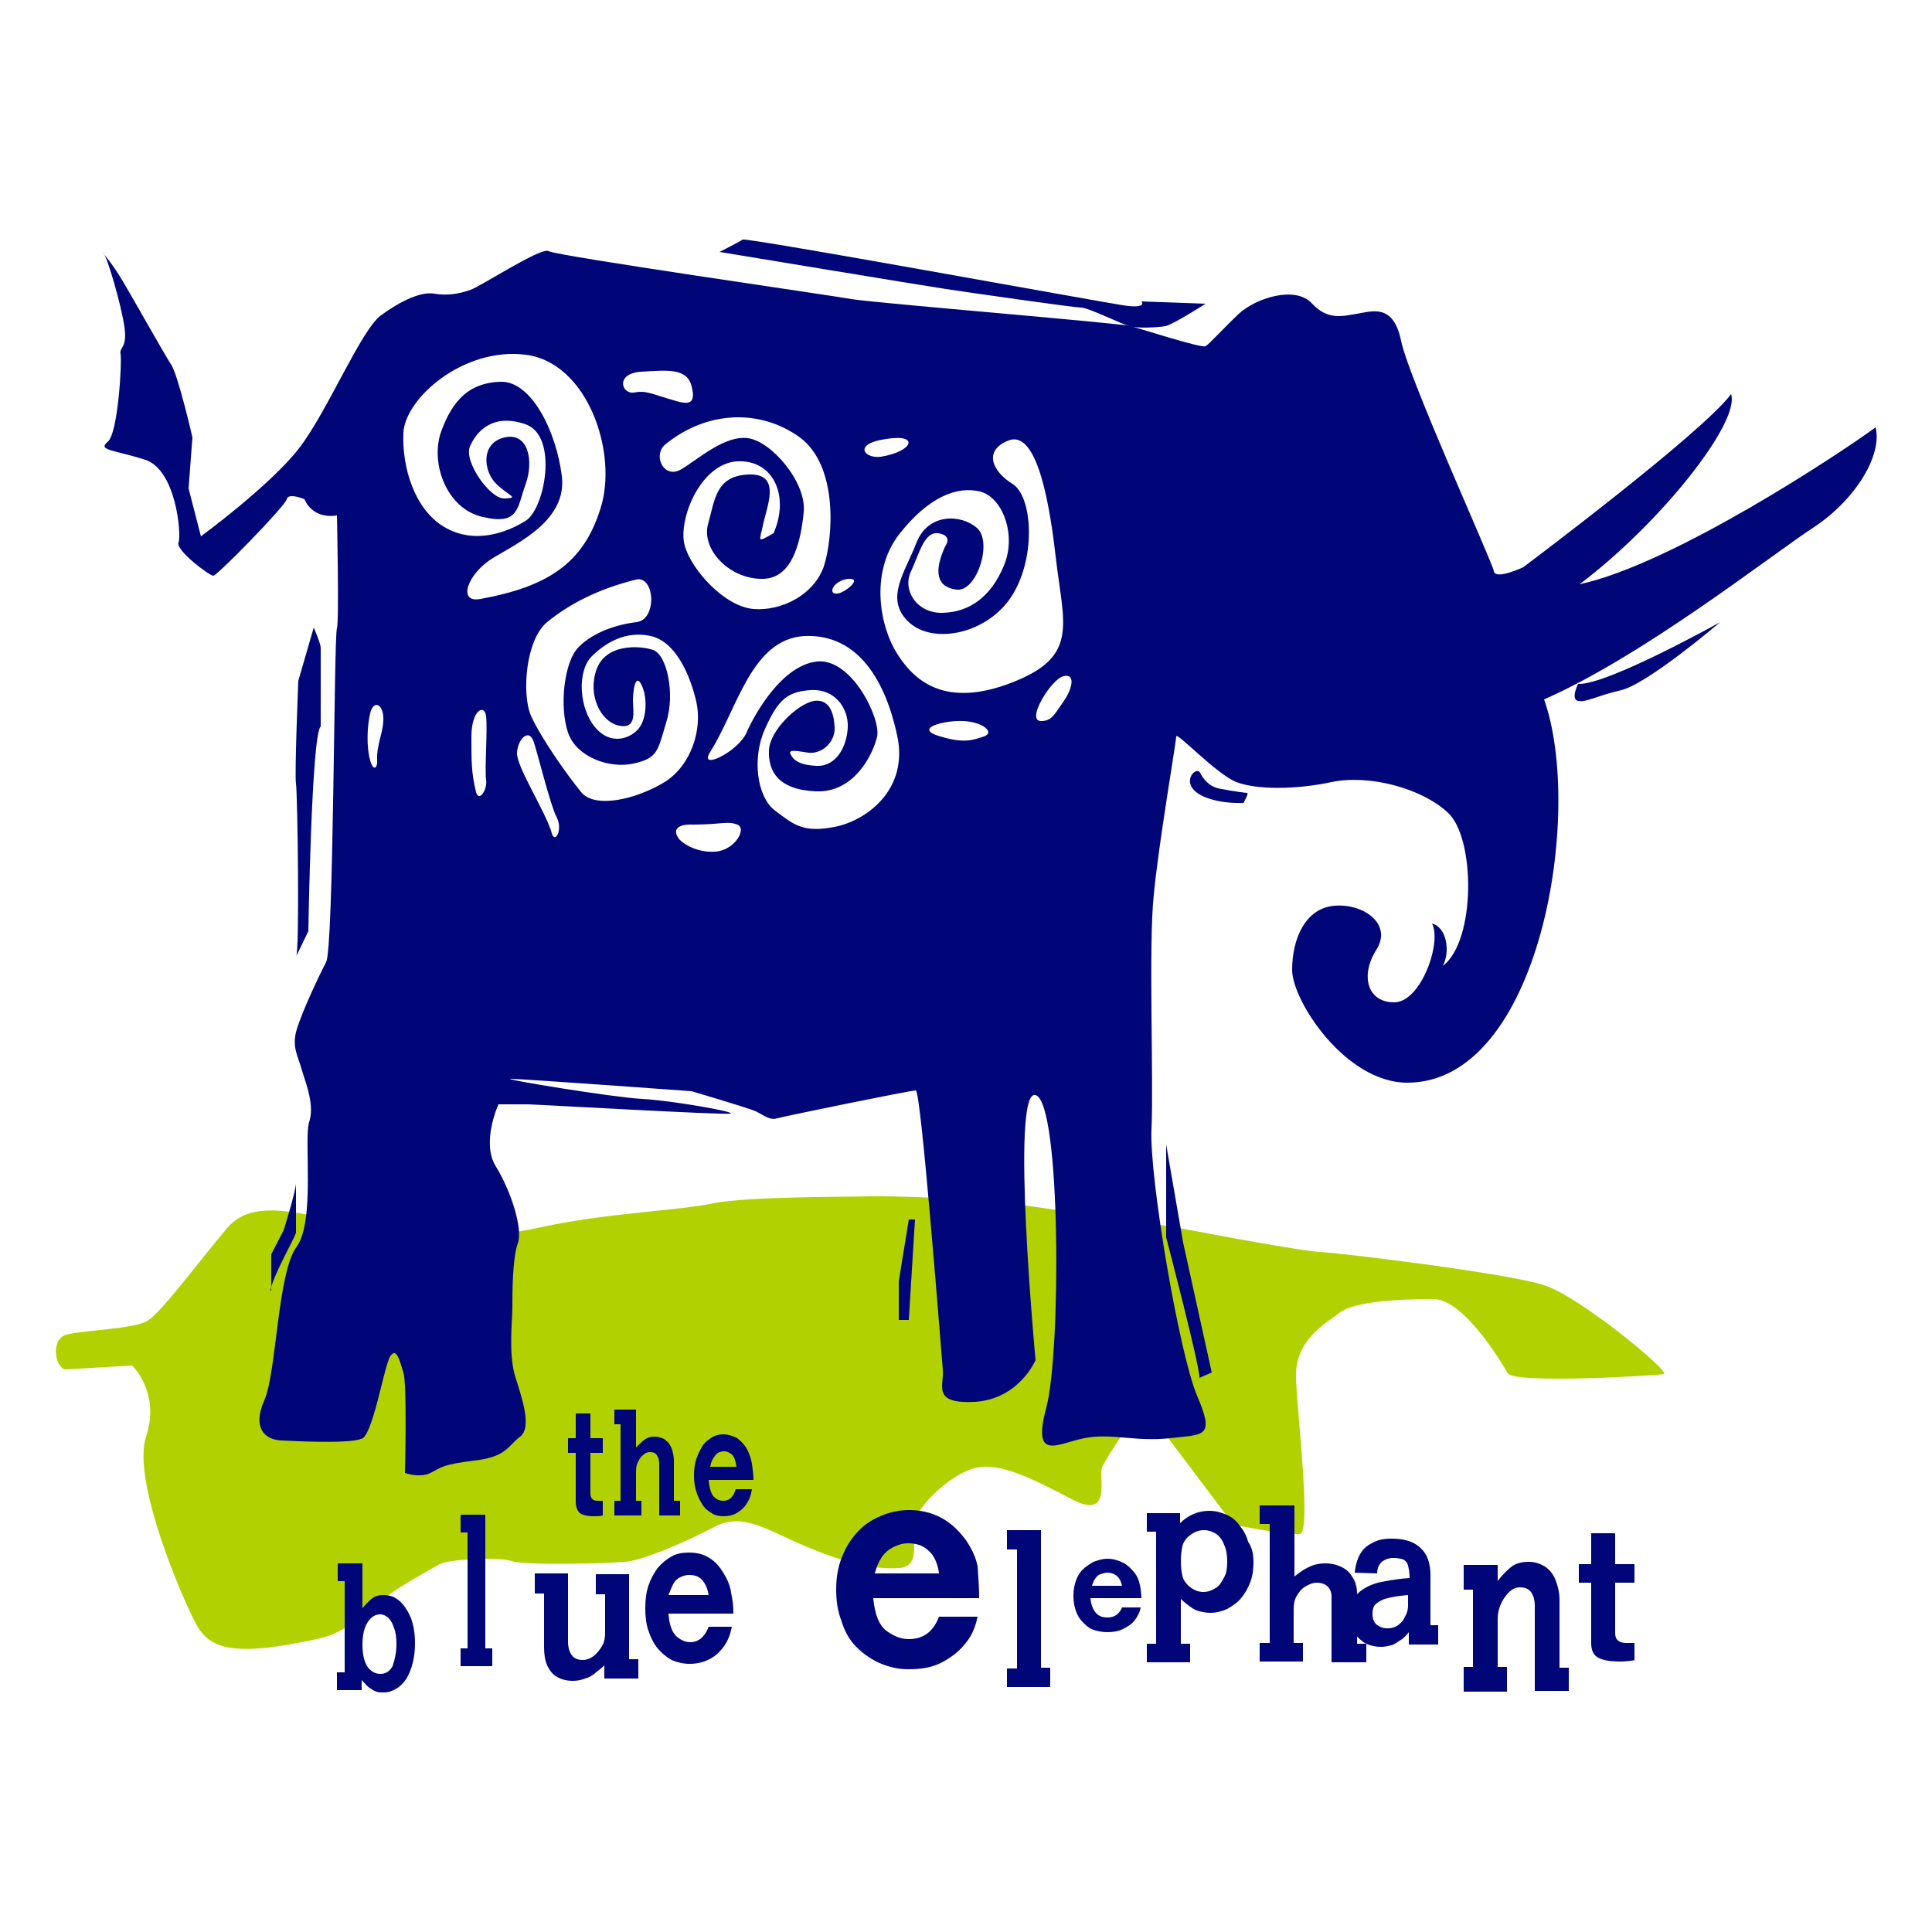 <svg xmlns="http://www.w3.org/2000/svg" id="Layer_1" x="0" y="0" version="1.1" viewBox="0 0 250 250" xml:space="preserve"><style>.st0{fill:#fff}.st2{fill:#000678}</style><path id="BG" d="M0 0h250v250H0z" class="st0"/><path fill="#b1d200" d="M42.1 211.8c-.2.1-.5.1-.7.2-11.6 2.6-14.3 1.2-16-1.8-1.7-3.1-8.4-18.6-6.5-24.3s-1.8-9.2-1.8-9.2-7.1.4-8.5.5-2.2-3.9 0-4.5c2.2-.6 8.7-.7 10.5-1.8s6.5-7.5 10.3-12 11.3-1.1 19.4 0c8 1.1 12.4 1.8 21.2-.1s17.6-2.1 22.3-3.1c4.7-.9 16.9-.8 20.3-.9 3.4-.1 15.3.5 15.3.5l23.6 3.4s16 3.1 19.3 3.3 24.5 2.8 29 4.3c4.5 1.4 16.4 11.2 15.5 11.5-.9.2-19.4 1.3-20.2-.1-.8-1.4-5.7-9.6-9.6-9.6-3.9 0-10.2.2-12.2 1.8-2 1.5-5.8 3.6-5.6 8.5.2 4.9 2 19.9.5 20.1s-8.6-1.2-8.6-1.2-11.2-15-11.6-15.2-5 6.7-5.4 7.8c-.5 1.1 1.4 6.9-3.9 4.1s-9.3-4.7-12.3-4.1c-3 .6-7.4 4.6-8 6.9-.6 2.2 1 5.9-2.1 6.1-3 .2-6.5-.5-11.8-2.7-5.3-2.2-8.3-4.6-12.1-2.6-3.8 2-9.2 4.3-11.5 4.5s-12.8.5-14.7-.1c-1.9-.6-8.3-.2-9.3.4-1.1.6-5.7 3.2-6.6 4-2.1 1.7-5.9 4.9-8.2 5.4z"/><path d="M36.6 186.4c-2.3 0-4-1.6-2.4-5.2s1.7-16.6 4.2-19.9c2.4-3.3.9-14 1.6-16.1.7-2.1-.3-4.7-.9-6.6-.5-1.9-1.4-3.1-.7-5.4.7-2.3 2.8-6.8 3.8-8.7 1-1.9 1-42.3 1.4-43.2.3-.9 0-14.6 0-14.6-3.3.5-4.2-2.1-4.2-2.1s-2.1-.9-2.3 0-9 9.9-9.5 9.9-4.9-3.3-4.5-4.3-.3-9.4-4.3-10.7-6.2-1.2-4.9-2.3c1.4-1 1.9-10.6 1.7-11.4-.2-.9.9-.7.5-3.5s-2.2-9-2.7-9.5.9.9 2.5 3.6 5.4 9.5 6.2 10.7c.9 1.2 2.8 9.5 2.8 9.5l-.5 6.6 1.6 6.2s9-6.6 12.7-11.4 8-15.3 10.6-17.2c2.6-1.9 5.2-3.1 6.9-2.8 1.7.3 3.3 0 4.7-.5s9.2-5.6 10.1-5 36.4 5.7 39.2 6.2c2.8.5 34.8 3.1 36.1 3.5 1.2.3 9.2 2.9 9.7 2.6.5-.3 2.1-2.1 4.3-4.2 2.3-2.1 7.3-3.6 9.4-1.4 2.1 2.3 4 1.7 5.9 1.4 1.9-.3 4.7-1.4 5.7 3.5s11.8 28.6 12 29.8c.2 1.2 3.8-.5 3.8-.5S220.2 56.1 224 51c1.2 3.6-9 16.6-19.6 24.6 12.1-2.6 33.8-17 38.3-20.3.9 3.6-2.6 9.4-8.1 13s-22 16.6-34.8 22.2c5.2 14.6-.5 49.6-17.7 49.6-8 0-14.9-10.6-14.9-14.6s1.7-8 5.5-8.3 7.5 2.4 5.4 5.7c-2.1 3.3-1.2 6.8 2.3 6.8s6.2-7.8 4.9-10.2c1.9.5 2.4 3.6 1.4 5.5 4.3-3.3 4.2-16.5.7-19.8-3.5-3.3-10.4-5-15.1-4-4.7 1-9.7 1-12.3 0-2.6-1-7.8-6.6-7.8-5.9 0 .7-2.3 14-2.9 20.5-.7 6.4 0 24.1-.3 30.3s3.6 29.1 5.9 34.5c2.3 5.4 1 5-3.5 5.5s-7.6-.7-11.1 0-6.8 3.1-4.9-4c1.9-7.1 1.9-39.5-1.4-40.4-3.3-.9 0 34.3 0 34.3s-2.1 5-7.8 5.4c-5.7.3-4-2.1-4.2-4.2-.2-2.1-2.8-36.1-3.5-36.1-.7 0-16.8 3.3-17.9 3.6-1 .3-1.6-.3-2.8-.9-1.2-.5-8.3-2.6-8.3-2.6s-22-1.6-23.4-1.6 13.2 2.4 17 2.6 12.3 1.7 11.4 1.9-25.3-1.2-26.2-1.2h-3.8s-2.3 5-.3 8.1c1.9 3.1 3.5 8 2.8 9.9-.7 1.9-.7 6.6-.7 8.3s-.5 5.7.3 8.7c.9 2.9 2.3 6.8.7 8s-1.7 2.6-5.9 3.1-4.3.9-5.7 1.6-3.3 0-3.3 0 .3-11.4-.2-13c-.5-1.6-.9-3.3-1.7-2.1s-2.3 10.6-3.8 10.7c-1.8.7-10.1.2-10.1.2z" class="st2"/><path d="M38.3 123.8c.5-.3.2-21.2 0-22.4-.2-1.2.3-13.3.3-13.3l2-6.9s.9 2.1.9 2.6V94c-1.2 1-1.6 26.5-1.6 26.5l-1.6 3.3zM35 167c.2-1.7 3.2-6.9 3.3-7.5v-6.4c0 1-1.6 6.1-1.6 6.1l-1.6 3.1v4.7zM155.2 178.3c.2-1-4.3-18.2-4.3-18.2v-12l2.2 12.7 3.7 16.8M117.6 170.8l.8-13h-.8l-1.3 8v5M204.2 88.5c3.7.2 18.4-8 18.4-8s-9.4 8-12.8 8.8-4.5 1.6-5.6 1.4c-1-.2 0-2.2 0-2.2zM93.1 32.6s26 4.3 29.3 4.8c3.3.5 16.6 2.4 17.5 2.4s5.4 2.2 6.2 2.4c.9.3 3.6.2 4.7 0 1-.2 5.2-2.9 5.2-2.9l-8.3-.3s.9 1-2.4.5-48.7-8.8-49.2-8.5c-.6.4-3 1.6-3 1.6zM160.9 103.9c-2.5.1-5.6-.5-6.6-1.9s.6-2.8 1-2c.4.8 1.2 1.9 2.8 2.1 1.5.3 3.1.5 3.3.5.2.1-.5 1.3-.5 1.3z" class="st2"/><g><path d="M78 196.1c-.4.1-.8.1-1.2.1-.7 0-1.2-.1-1.6-.3-.4-.2-.7-.8-.7-1.6V188h-1v-1.9h1v-3.2h1.9v3.2H78v1.9h-1.6v5.2c0 .7.3 1 .9 1h.7v1.9zM88 196.1h-2.7v-6.7c0-.5-.1-.8-.3-1.1-.2-.3-.5-.4-.9-.4-.3 0-.6.1-.9.4-.3.2-.5.6-.7 1-.2.4-.2.9-.2 1.4v3.5h.7v1.9h-3.5v-1.9h.8v-9.9h-.8v-1.9h2.8v4.9c.4-.4.7-.7 1.1-1 .4-.3.8-.4 1.3-.4.4 0 .7.1 1 .2.3.1.6.4.8.6.2.3.4.6.5 1 .1.4.2.8.2 1.3v5.2h.8v1.9zM97.5 191.5h-5.8c.1 1.1.3 1.8.7 2.2s.8.5 1.2.5c.8 0 1.3-.5 1.6-1.5h2.1c-.1.7-.3 1.3-.7 1.9-.3.5-.8.9-1.3 1.2-.5.3-1.1.4-1.7.4-.5 0-1.1-.1-1.5-.4-.5-.3-.9-.6-1.2-1.1-.3-.5-.6-1-.8-1.7-.2-.6-.3-1.3-.3-2.1s.1-1.5.3-2.1c.2-.6.5-1.2.8-1.7.3-.5.8-.8 1.2-1.1.5-.3 1-.4 1.5-.4.6 0 1.2.2 1.8.5.5.4 1 .9 1.3 1.5.3.6.5 1.2.6 1.8.1.8.2 1.4.2 2.1zm-2.2-1.7c-.1-.6-.2-1.1-.5-1.5-.3-.3-.7-.5-1.1-.5-.3 0-.6.1-.8.2s-.4.4-.6.7c-.2.3-.3.6-.4 1.1h3.4z" class="st2"/></g><g><path d="M53.7 212.6c0 1-.1 1.8-.3 2.6-.2.8-.5 1.5-.8 2-.4.6-.8 1-1.3 1.3-.5.3-1 .5-1.6.5-.4 0-.7 0-1-.1-.3-.1-.6-.3-.9-.5s-.6-.6-1-1v1.3h-3.2v-2.3h1v-11.8h-.9v-2.3h3.2v5.8c.5-.6.9-1 1.3-1.3.4-.3.9-.4 1.4-.4.6 0 1.1.1 1.6.4.5.3.9.7 1.3 1.3.4.6.7 1.2.9 2 .2.7.3 1.6.3 2.5zm-2.4.1c0-.8-.1-1.5-.3-2-.2-.6-.4-1-.7-1.3-.3-.3-.7-.5-1.1-.5-.5 0-.9.2-1.2.5-.3.3-.6.7-.8 1.3s-.3 1.3-.3 2.1c0 1.2.2 2.1.6 2.8.4.6 1 1 1.7 1s1.2-.3 1.6-1c.3-.9.5-1.8.5-2.9zM63.7 215.6h-4.1v-2.3h.9v-15h-.9V196h3.2v17.3h.9v2.3zM82.4 217.2h-4.2v-1.7c-.5.5-1 .8-1.3 1.1-.3.2-.7.5-1.2.6-.5.2-1 .3-1.6.3-.8 0-1.5-.2-2-.5-.6-.3-1-.9-1.3-1.5-.3-.7-.4-1.5-.4-2.4v-6.9h-1.2v-2.6h4.3v8.8c0 .8.2 1.4.5 1.8.3.4.8.6 1.4.6.5 0 1-.2 1.4-.5.4-.3.8-.8 1.1-1.3.3-.5.4-1.1.4-1.7v-5h-1.2v-2.6h4.3v11h1.2v2.5zM94.9 208.8h-8.4c.1 1.5.5 2.5 1.1 3 .6.5 1.2.7 1.7.7 1.1 0 1.9-.7 2.4-2h3c-.2 1-.5 1.8-1 2.5s-1.1 1.3-1.9 1.7c-.8.4-1.6.6-2.6.6-.8 0-1.6-.2-2.3-.5-.7-.4-1.3-.9-1.8-1.5s-.9-1.4-1.2-2.3c-.3-.9-.4-1.8-.4-2.9 0-1 .1-2 .4-2.9.3-.9.7-1.6 1.2-2.3.5-.6 1.1-1.1 1.8-1.5.7-.4 1.5-.5 2.3-.5.9 0 1.8.2 2.6.7.8.5 1.4 1.2 1.9 2.1.5.8.8 1.6.9 2.4.2.9.3 1.7.3 2.7zm-3.2-2.3c-.1-.9-.4-1.5-.8-2s-1-.7-1.7-.7c-.4 0-.8.1-1.2.3-.4.2-.7.5-.9.9-.2.4-.4.9-.6 1.4h5.2z" class="st2"/></g><g><path d="M126.7 206.8H113c.2 2.2.8 3.6 1.8 4.3 1 .7 1.9 1 2.8 1 1.9 0 3.2-1 3.9-2.9h5c-.3 1.4-.8 2.6-1.7 3.6-.8 1-1.9 1.8-3.1 2.4s-2.6.8-4.2.8c-1.3 0-2.5-.3-3.7-.8-1.1-.5-2.1-1.2-3-2.1s-1.5-2-1.9-3.3c-.5-1.3-.7-2.6-.7-4.1s.2-2.8.7-4.1c.5-1.3 1.1-2.3 2-3.3.8-.9 1.8-1.6 3-2.1 1.1-.5 2.4-.8 3.7-.8 1.5 0 2.9.3 4.2 1 1.3.7 2.3 1.7 3.2 2.9.8 1.2 1.3 2.3 1.5 3.4.1 1.4.2 2.7.2 4.1zm-5.2-3.3c-.2-1.2-.6-2.2-1.3-2.8-.7-.7-1.6-1-2.7-1-.7 0-1.3.2-1.9.5-.6.3-1.1.7-1.5 1.3-.4.6-.7 1.3-.9 2.1h8.3zM136 218.3h-5.7v-2.4h1.3v-15.4h-1.3V198h4.4v17.8h1.2v2.5zM147.7 206.8h-6.6c.1 1 .4 1.6.8 2s.9.5 1.4.5c.9 0 1.5-.4 1.9-1.3h2.4c-.1.6-.4 1.2-.8 1.7s-.9.8-1.5 1.1c-.6.3-1.3.4-2 .4-.6 0-1.2-.1-1.8-.3-.6-.2-1-.6-1.4-1-.4-.4-.7-.9-.9-1.5-.2-.6-.3-1.2-.3-1.9s.1-1.3.3-1.9c.2-.6.5-1.1.9-1.5.4-.4.9-.7 1.4-1 .6-.2 1.1-.4 1.8-.4s1.4.2 2 .5c.6.3 1.1.8 1.5 1.3.4.5.6 1.1.7 1.6s.2 1.1.2 1.7zm-2.5-1.5c-.1-.6-.3-1-.6-1.3-.3-.3-.8-.5-1.3-.5-.3 0-.6.1-.9.2-.3.1-.5.3-.7.6-.2.3-.3.6-.4.9h3.9zM162.2 202.1c0 .9-.1 1.8-.4 2.6-.3.8-.7 1.5-1.2 2.1-.5.6-1.1 1-1.8 1.4-.7.3-1.4.5-2.2.5-.5 0-.9-.1-1.4-.2-.4-.1-.8-.3-1.2-.6-.4-.3-.8-.6-1.2-1v5.8h1.2v2.4h-5.6v-2.4h1.2v-14.5h-1.2v-2.4h4.3v1.3c1.1-1.1 2.4-1.6 3.8-1.6.8 0 1.5.2 2.2.5.7.3 1.3.8 1.7 1.4.5.6.9 1.3 1.1 2.1.5.7.7 1.6.7 2.6zm-3.4 0c0-.8-.1-1.6-.4-2.2-.2-.6-.6-1.1-1-1.4-.5-.3-1-.5-1.6-.5-.8 0-1.4.3-2.1.9-.3.3-.6.7-.7 1.2-.1.5-.2 1.1-.2 1.9 0 .8.1 1.5.2 1.9.1.5.4.9.7 1.2.6.6 1.3.9 2 .9.6 0 1.1-.2 1.6-.5s.8-.8 1.1-1.4c.3-.5.4-1.2.4-2zM176.6 215.1h-4.3v-8.5c0-.6-.2-1-.5-1.3-.3-.3-.8-.5-1.4-.5-.5 0-1 .2-1.5.5s-.8.7-1.1 1.2c-.3.5-.4 1.1-.4 1.7v4.4h1.2v2.4H163v-2.4h1.3v-15.4H163v-2.4h4.5v9.2c.6-.5 1.2-.9 1.8-1.2.6-.3 1.3-.5 2.2-.5.6 0 1.2.1 1.7.3.5.2.9.4 1.3.8.3.3.6.8.8 1.2.2.5.3 1 .3 1.6v6.5h1.2v2.4z" class="st2"/><path d="M186 212.8h-3.7v-1.6c-.4.5-.8.9-1.2 1.1-.4.3-.7.5-1.1.6s-.8.2-1.3.2c-.8 0-1.5-.2-2.1-.5-.6-.4-1.1-.9-1.5-1.5-.4-.7-.5-1.4-.5-2.1 0-1.2.4-2.2 1.1-2.8.7-.7 1.6-1.1 2.6-1.4 1-.2 2.4-.5 4.1-.6 0-.7-.1-1.2-.2-1.6-.1-.4-.3-.6-.6-.8-.3-.1-.8-.2-1.3-.2-.6 0-1.1.2-1.5.5-.4.4-.6.9-.6 1.5l-2.9-.1c.1-.9.3-1.7.7-2.4.4-.7 1-1.2 1.7-1.5.7-.4 1.5-.5 2.4-.5 1.6 0 2.9.4 3.7 1.2.9.8 1.3 2 1.3 3.6v6.4h1v2.5zm-3.8-5.1v-1.3c-1.1.1-1.9.2-2.6.4-.6.1-1.1.4-1.5.7-.4.3-.5.8-.5 1.4 0 .6.2 1 .5 1.3.4.3.8.5 1.4.5.5 0 1-.1 1.4-.4.4-.3.7-.6.9-1.1.3-.5.4-1 .4-1.5zM202.9 218.8h-4.3v-11c0-.8-.2-1.4-.5-1.8-.3-.4-.8-.6-1.4-.6-.5 0-1 .2-1.4.6a5 5 0 00-1.1 1.6c-.3.7-.4 1.3-.4 2v6.1h1.2v3.2h-5.6v-3.2h1.2v-10h-1.2v-3.2h4.4v2.1c.5-.7 1.1-1.3 1.7-1.8.6-.5 1.4-.7 2.3-.7.8 0 1.4.2 2.1.6.6.4 1.1 1 1.4 1.8.3.8.5 1.6.5 2.5v8.8h1.2v3zM211.7 214.8c-.7.1-1.3.2-2 .2-1.1 0-2-.1-2.7-.4-.7-.3-1.1-.9-1.1-2v-7.8h-1.6v-2.4h1.6v-4h3.1v4h2.5v2.4H209v6.5c0 .9.5 1.3 1.5 1.3h1v2.2z" class="st2"/></g><g><path d="M82.3 75c-4.9 1.2-8.7 3.2-11.5 5.5s-3.3 9.3-2.1 12.1c1.3 2.9 4.7 7.7 6.5 9.9 1.8 2.2 7.2.9 10.8-1.3 3.5-2.2 4.9-6.9 4.1-10.4-.8-3.5-2.7-7.8-5.9-8.5-3.2-.7-5.8.8-7.7 2.7-1.8 1.9-1.6 6.6.5 9.1s4.7 1.4 5.7.1c1-1.3 1.1-4 .3-5.6-.8-1.6-1.1.9-1.1 2.1s.6 3.7-1.8 3.2-4.1-4-2.9-7.3 5.5-3.1 7.3-2.5c1.8.6 2.9 5.7 1.7 9.4-1.1 3.7-1.1 4.6-4.2 5.3-3.1.7-7.4-.8-8.5-4s-.6-9.1 1.4-11.1c1.9-1.9 4.9-2.9 7.5-3.2 2.7-.4 2.3-6.1-.1-5.5zM91.9 97.3c3.5-5.5 5.3-14.6 12.2-15 7-.3 10.5 5.9 12 12.9s-4 11-8.1 11.8c-4.1.8-5.3-.3-7.7-2.1s-3-6.9-1.3-10.6c1.7-3.8 2.9-4.8 5.9-5 3.1-.2 4.9 2.3 4.8 4.8-.1 2.5-1.5 5.1-4 5s-3.1-.9-3.4-1.5c-.3-.6.5-.5 2.3-.2 1.8.2 3.5-1.4 3.4-3.3-.1-1.9-.7-3.7-2.7-3.4-2.1.4-5.7 3.8-5.8 6.4-.1 2.6 1.1 5.1 6.1 5.3s7.4-4.9 7.9-7.1c.5-2.3-3.3-10.2-7.8-9.7s-8 6.7-9.1 9.2c-1.1 2.5-6.3 5-4.7 2.5zM86.1 57.5c5.4-4.4 12.3-4.6 17.4-.9 5 3.7 4.3 13 3.1 16.7-1.3 3.7-5.5 5.8-9.1 5.5-3.7-.3-8-5-8.9-8.2s1.9-10.5 6.7-10.9c4.8-.3 6.9 4.5 4.8 9.3-2.3 1.3-1.8 1.1-1.3-1.4.6-2.5 2.2-6.4-2-6.2s-4.3 3.3-5.2 6.5c-.8 3.2 2.7 6.9 6.8 7 4.1.2 5.2-4.7 5.6-8.6s-4.2-9.2-7.2-9.6-6.3 2.6-8.6 4-3.8-1.8-2.1-3.2zM122.3 70.7c-1.5 3.3-1.1 5.3 1.5 5.6s4.7-6.2 2.6-8-6.3-1.9-7.8 1.9c-1.5 3.9-4.2 7.3-1 10.3S127.9 82 131 77c3.1-5 2.6-12.8 0-14.4-2.6-1.6-3.8-4.3-.5-5.6s5.1 6.2 6.1 15 3.1 12.9-5.6 16.3c-8.7 3.4-12.7-.2-14.9-3.7-2.2-3.4-3.6-10.4.2-15.4 3.9-5 7.6-6.3 10.5-5.6 2.9.7 4.8 5.6 3.1 9.6-1.7 4.1-4.5 6-7.9 6.1-3.4.1-5.3-3-4.1-5.4 1.1-2.4 1.7-5.1 3.5-4.9 2 .3.9 1.7.9 1.7zM114 59.1c-2.2.3-3.7-1.7.7-2.3 4.3-.7 3.5 1.6-.7 2.3zM87.5 51.9c-3.4-1-3.9-1.4-5.5-1.1-1.6.2-2.4-2.5 1-2.7 3.4-.2 5.9-.5 6.5 1.9.6 2.4-.5 2.3-2 1.9zM62.2 77.5c8.7-1.6 13.3-4.6 15.5-11.7 2.3-7.1-1.6-18.9-9.7-19.9S52.4 51.6 52.2 56s1.4 9.9 5.3 12.2 8.1.7 10.5-.8c2.5-1.5 4.3-11 0-12.5s-6.4 1-7.2 2.9c-.8 1.9 2.6 6.8 4.5 6.7 1.9-.1.7-.2-1.1-1.9-1.7-1.7-2-5.3 1.1-6 3.1-.7 3.8 3.1 2.7 6.1-1.1 3-.8 5.3-5.5 4.2-4.7-1-6.9-7-5.4-11.1s3.7-6.3 7.7-6.4c4-.1 7.2 6.5 7.9 12.2.7 5.7-5.6 8.6-8.9 10.6s-4.7 5.9-1.6 5.3zM48.8 98.4c-.1-2.1.9-3.8.8-5.6-.1-1.8-1.3-2.2-1.7-.5s-.5 4.3 0 6.1c.5 1.7 1 .7.9 0zM61.6 102.5c-.6-2.5-.6-3.8-.6-7.2 0-3.4 1.7-4.3 1.9-2.6.2 1.7-.2 7 0 8.2s-.9 3-1.3 1.6zM71.4 107.8c-.8-2.8-4.6-8.6-4.5-10.4.1-1.8 1.6-3.3 2.2-1.3.6 1.9 2.1 8 2.9 9.6.9 1.6-.2 3.6-.6 2.1zM89.7 106.7c3.7 0 4.4-.5 5.7 0 1.3.5-.3 3.3-2.8 3.5-2.5.2-4.6-1.2-4.9-1.9-.4-.6-.5-1.7 2-1.6zM121.7 95.3c3 .9 4.1.5 5.6 0s-.1-1.9-2.7-2-6.5 1-2.9 2zM134.7 93.3c-2 0 1.3-5.4 2.9-5.8s1.2 1.6 0 3.3-1.5 2.5-2.9 2.5zM108.4 76.8c-1.4.2-.6-1.7 1.4-1.9 1.9-.1-.5 1.8-1.4 1.9z" class="st0"/></g></svg>